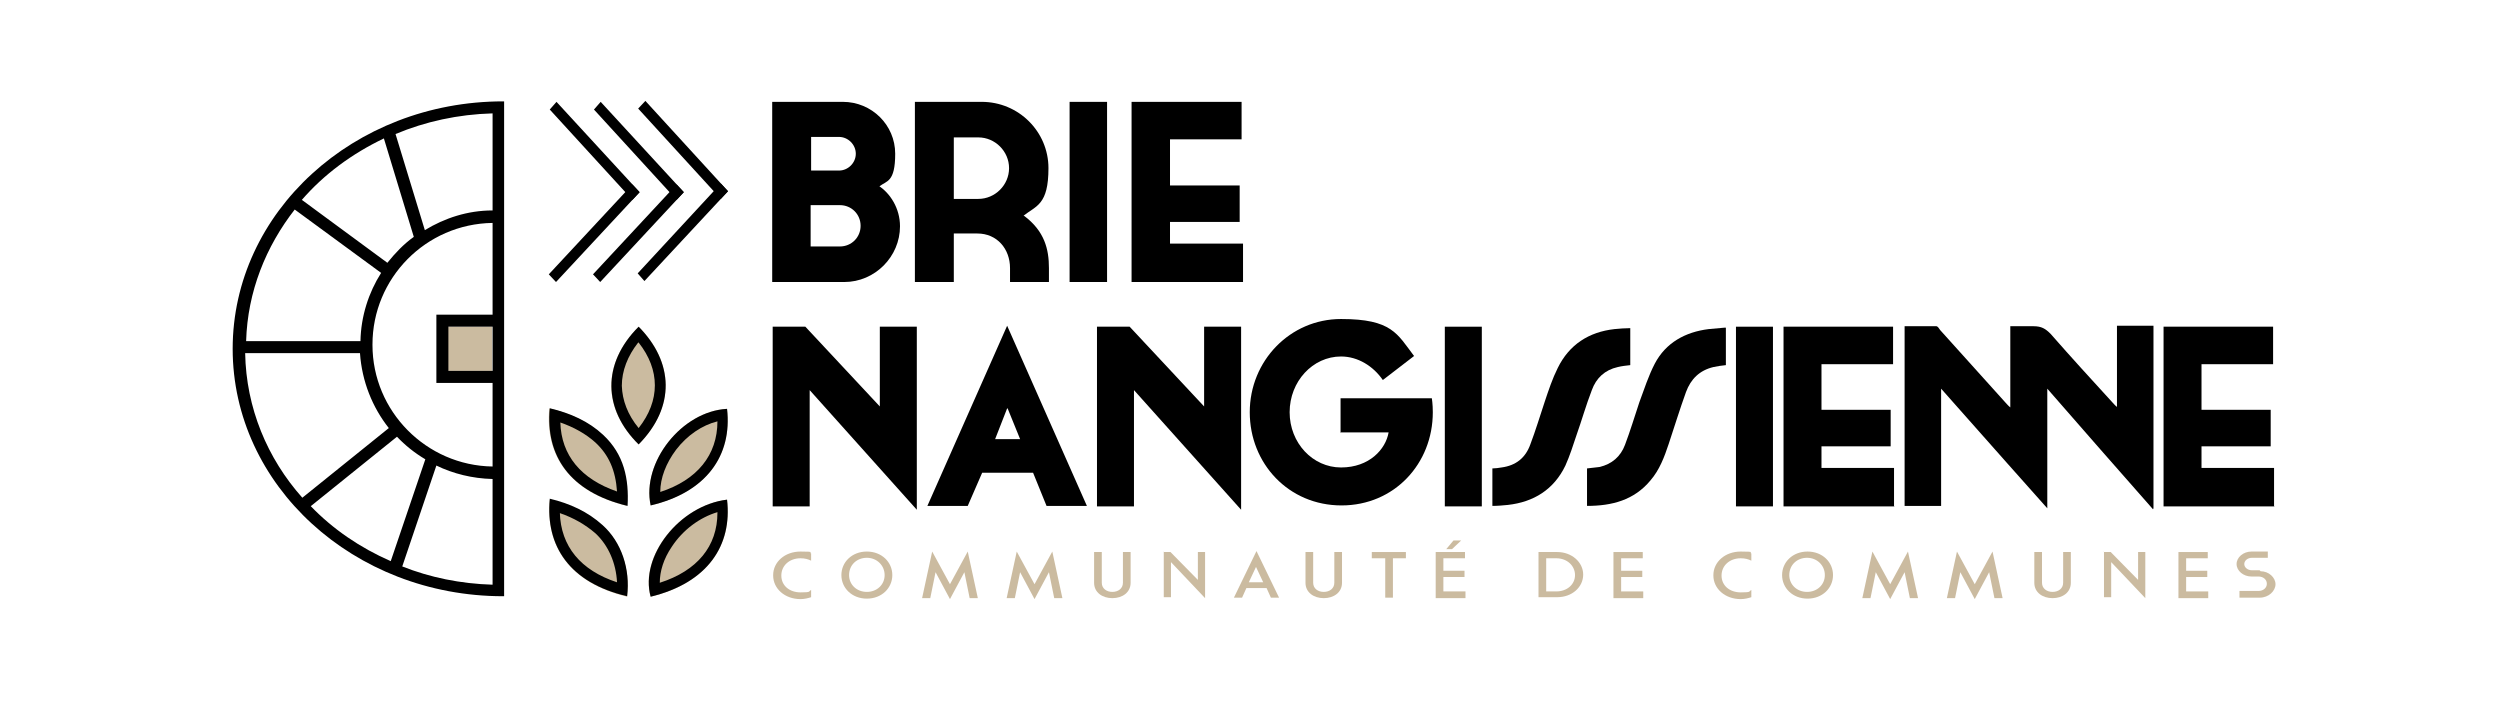 <?xml version="1.0" encoding="utf-8"?>
<svg xmlns="http://www.w3.org/2000/svg" height="146" id="Calque_1" version="1.1" viewBox="0 0 520.3 146.1" width="520">
  
  <defs>
    <style>
      .st0 {
        fill: #cbbba0;
      }
    </style>
  </defs>
  <g>
    <g>
      <path class="st0" d="M130.5,124.2c-12-2.9-17-10.5-16.1-20.2,4.2,1,7.9,2.7,11,5.5,3.9,3.5,5.8,9.1,5.1,14.8Z"/>
      <path class="st0" d="M130.5,105.3c-12-2.9-17.1-10.5-16.2-20.3,4.2,1,8,2.7,11,5.5,4.4,4.1,5.5,9.2,5.1,14.8Z"/>
      <path class="st0" d="M132.9,68c7.3,7.3,7.7,16.6,0,24.5-7.5-7.3-7.7-16.8,0-24.5Z"/>
      <path class="st0" d="M151.3,104c1.1,9.4-3.9,17.3-15.9,20.2-2.4-8.4,6-19,15.9-20.2Z"/>
      <path class="st0" d="M151.3,85.1c1.1,9.7-4.3,17.3-15.9,20.1-1.9-9,6.5-19.6,15.9-20.1Z"/>
    </g>
    <g>
      <path d="M116.5,106.8c2.9,1,5.3,2.4,7.4,4.2,2.7,2.5,4.3,6.2,4.5,10.2-7.6-2.5-11.7-7.5-11.9-14.5M114.4,103.9c-.9,9.7,4.1,17.4,16.1,20.2.7-5.7-1.2-11.3-5.1-14.8-3.1-2.8-6.8-4.5-11-5.5h0Z"/>
      <path d="M116.5,87.9c2.9,1,5.4,2.4,7.4,4.2,2.8,2.6,4.2,5.8,4.5,10.2-7.5-2.6-11.6-7.5-11.8-14.4M114.4,85c-.9,9.8,4.1,17.4,16.2,20.3.3-5.6-.7-10.7-5.1-14.8-3-2.8-6.8-4.5-11-5.5h0Z"/>
      <path d="M132.9,71.3c4.5,5.7,4.5,12.1,0,17.8-2.3-2.8-3.4-5.8-3.5-8.8,0-3.1,1.2-6.2,3.4-9M132.9,68c-7.7,7.7-7.4,17.2,0,24.5,7.7-7.8,7.3-17.1,0-24.5h0Z"/>
      <path d="M149.3,106.7c0,7-4.2,12.1-12,14.6,0-2.4.8-5,2.5-7.5,2.3-3.5,5.8-6.1,9.5-7.2M151.3,104c-9.9,1.2-18.2,11.8-15.9,20.2,11.9-2.9,17-10.7,15.9-20.2h0Z"/>
      <path d="M149.3,87.7c0,7-4.2,12.2-11.9,14.7,0-2.9,1.2-6,3.3-8.8,2.3-3,5.4-5.1,8.6-5.9M151.3,85.1c-9.4.5-17.8,11.1-15.9,20.1,11.6-2.7,17-10.4,15.9-20.1h0Z"/>
    </g>
  </g>
  <g>
    <polygon points="115.7 58.7 114.2 57.1 131.6 38.4 133.1 40 115.7 58.7"/>
    <polygon points="131.6 41.6 133.1 40 115.8 21.2 114.4 22.8 131.6 41.6"/>
  </g>
  <g>
    <polygon points="134.1 58.5 132.7 56.9 150 38.2 151.5 39.8 134.1 58.5"/>
    <polygon points="150 41.4 151.5 39.8 134.3 21 132.8 22.6 150 41.4"/>
  </g>
  <g>
    <polygon points="124.9 58.7 123.4 57.1 140.8 38.4 142.3 40 124.9 58.7"/>
    <polygon points="140.8 41.6 142.3 40 125 21.2 123.6 22.8 140.8 41.6"/>
  </g>
  <g>
    <path d="M369,105.4h-7.7v-37.4h7.7v37.4Z"/>
    <path d="M308.4,105.4h-7.7v-37.4h7.7v37.4Z"/>
    <path d="M448.1,106c-7.4-8.4-14.6-16.6-22-25.1v24.9c0,0-14.7-16.5-22.1-24.9v24.4h-7.6v-37.4h6.6c.3,0,.6.5.8.8,4.5,5,9.1,10.1,13.6,15.1.3.3.5.6,1,1v-16.9h4.8c1.7,0,2.5.5,3.6,1.6,4.2,4.8,8.5,9.5,12.8,14.2.3.3.5.6,1,1v-16.9h7.6v38h0Z"/>
    <path d="M473.4,105.4h-23.1v-37.4h22.8v7.8h-14.9v9.5h14.4v7.6h-14.4v4.5h15.1v7.9h0Z"/>
    <g>
      <path d="M230.4,58.7h-7.8V21.2h7.8v37.5h0Z"/>
      <path d="M258.7,58.7h-23.2V21.2h22.9v7.8h-14.9v9.6h14.5v7.6h-14.5v4.5h15.2v8h0Z"/>
    </g>
    <path d="M394.3,105.4h-23.1v-37.4h22.8v7.8h-14.9v9.5h14.4v7.6h-14.4v4.5h15.1v7.9h0Z"/>
    <path d="M339.3,68.2v7.8c-.9.1-1.8.2-2.6.4-2.7.6-4.5,2.3-5.4,4.8-1.2,3.1-2.1,6.3-3.2,9.4-.7,2.1-1.4,4.3-2.3,6.3-2.4,5-6.6,7.6-12,8.2-1,.1-2.1.2-3.2.2v-7.8c.6,0,1.3-.1,1.9-.2,3-.4,5-2,6-4.8,1.1-2.9,2-5.9,3-8.9.8-2.4,1.6-4.8,2.7-7,2.4-4.9,6.5-7.5,11.8-8.1,1.1-.1,2.2-.2,3.3-.2h0Z"/>
    <path d="M359.2,68.2v7.8c-.9.1-1.7.2-2.6.4-2.9.7-4.7,2.5-5.7,5.2-1.3,3.6-2.4,7.2-3.6,10.8-.9,2.7-1.9,5.4-3.8,7.6-3.4,4.1-8,5.3-13.2,5.3v-7.8c.9-.1,1.7-.2,2.6-.3,2.6-.6,4.4-2.2,5.3-4.6,1.1-2.9,2-5.9,3-8.9,1-2.7,1.9-5.5,3.2-8,2.3-4.4,6.4-6.6,11.2-7.2,1.1-.1,2.2-.2,3.3-.3h0Z"/>
    <path d="M182.9,38.7c2.3,1.5,4.4,4.6,4.4,8.4,0,6.3-5.2,11.6-11.6,11.6h-15V21.2h14.7c6,0,10.9,4.8,10.9,10.8s-1.8,5.6-3.3,6.8h0ZM168.8,35.5h5.8c1.9,0,3.5-1.6,3.5-3.5s-1.6-3.5-3.5-3.5h-5.8v7h0ZM174.8,51.3c2.4,0,4.3-1.9,4.3-4.3s-1.9-4.3-4.3-4.3h-6.1v8.6h6.1Z"/>
    <path d="M213.1,44.9c4.3,3.2,5.2,7,5.2,10.9v2.9h-8.1v-2.9c0-4-2.7-7.2-6.8-7.2h-4.9v10.1h-8.1V21.2h13.9c7.7,0,13.9,6.2,13.9,13.8s-2.5,7.8-5.2,9.9h0ZM203.6,28.6h-5.1v12.8h5.1c3.5,0,6.4-2.9,6.4-6.4s-2.9-6.4-6.4-6.4Z"/>
    <path d="M160.7,68h6.9l15.5,16.6v-16.6h7.7v38.1l-22.3-24.9v24.2h-7.7s0-37.4,0-37.4Z"/>
    <path d="M228.2,68h6.9l15.5,16.6v-16.6h7.7v38.1l-22.3-24.9v24.2h-7.7s0-37.4,0-37.4Z"/>
    <path d="M204.4,98.4l-3,6.9h-8.4l16.6-37.5,16.6,37.5h-8.4l-2.8-6.9h-10.5ZM209.6,85l-2.5,6.4h5.2l-2.6-6.4h0Z"/>
    <path d="M279,90.1v-7.2h19s.2,1.2.2,2.9c0,10.7-8,19.4-19,19.4s-19.1-8.7-19.1-19.4,8.4-19.4,19-19.4,11.7,3.1,15.2,7.7l-6.5,5c-2-2.9-5.2-4.9-8.7-4.9-5.9,0-10.7,5.2-10.7,11.6s4.8,11.5,10.7,11.5,9.3-3.8,9.9-7.3h-10.1,0Z"/>
  </g>
  <g>
    <path class="st0" d="M160.9,119.7c0-2.7,2.4-4.9,5.7-4.9s1.6.2,2.2.4v1.5c-.6-.3-1.3-.5-2.2-.5-2.3,0-4,1.5-4,3.6s1.7,3.5,4,3.5,1.6-.2,2.2-.5v1.5c-.6.2-1.4.4-2.2.4-3.3,0-5.7-2.2-5.7-4.9h0Z"/>
    <path class="st0" d="M175.1,119.7c0-2.7,2.2-4.9,5.3-4.9s5.3,2.2,5.3,4.9-2.2,4.9-5.3,4.9-5.3-2.2-5.3-4.9ZM176.7,119.7c0,2,1.6,3.5,3.7,3.5s3.7-1.5,3.7-3.5-1.6-3.6-3.7-3.6-3.7,1.5-3.7,3.6Z"/>
    <path class="st0" d="M197.7,121.6l3.7-6.8,2.1,9.7h-1.7l-1.1-5.4-3,5.6-3-5.6-1.1,5.4h-1.7l2.1-9.7,3.7,6.8h0Z"/>
    <path class="st0" d="M215.3,121.6l3.7-6.8,2.1,9.7h-1.7l-1.1-5.4-3,5.6-3-5.6-1.1,5.4h-1.7l2.1-9.7,3.7,6.8h0Z"/>
    <path class="st0" d="M229.3,114.9v6.4c0,1.2,1,1.9,2.2,1.9s2.2-.7,2.2-1.9v-6.4h1.6v6.4c0,2-1.7,3.2-3.8,3.2s-3.8-1.2-3.8-3.2v-6.4h1.6,0Z"/>
    <path class="st0" d="M242.1,114.9h1.5l5.7,5.8v-5.8h1.5v9.6l-7.1-7.5v7.3h-1.5v-9.5h0Z"/>
    <path class="st0" d="M263.5,122.4h-4.1l-.9,2h-1.7l4.7-9.7,4.7,9.7h-1.7l-.9-2ZM260,121.2h2.9l-1.5-3.2-1.5,3.2Z"/>
    <path class="st0" d="M273.3,114.9v6.4c0,1.2,1,1.9,2.2,1.9s2.2-.7,2.2-1.9v-6.4h1.6v6.4c0,2-1.7,3.2-3.8,3.2s-3.8-1.2-3.8-3.2v-6.4h1.6,0Z"/>
    <path class="st0" d="M288.2,116.2h-2.7v-1.3h7.1v1.3h-2.7v8.2h-1.6v-8.2h0Z"/>
    <path class="st0" d="M298.8,114.9h6.1v1.3h-4.5v2.6h4.4v1.3h-4.4v3h4.6v1.4h-6.2v-9.5h0ZM302.5,112.5h1.6l-1.9,1.8h-1.2l1.5-1.8Z"/>
    <path class="st0" d="M320.2,114.9h3.9c3,0,5.4,2.1,5.4,4.7s-2.3,4.7-5.4,4.7h-3.9v-9.5h0ZM323.9,123.1c2.3,0,3.9-1.5,3.9-3.4s-1.6-3.5-3.9-3.5h-2.1v6.9h2.1Z"/>
    <path class="st0" d="M335.8,114.9h6.1v1.3h-4.5v2.6h4.4v1.3h-4.4v3h4.6v1.4h-6.2v-9.5h0Z"/>
    <path class="st0" d="M356.6,119.7c0-2.7,2.4-4.9,5.7-4.9s1.6.2,2.2.4v1.5c-.6-.3-1.3-.5-2.2-.5-2.3,0-4,1.5-4,3.6s1.7,3.5,4,3.5,1.6-.2,2.2-.5v1.5c-.6.2-1.4.4-2.2.4-3.3,0-5.7-2.2-5.7-4.9h0Z"/>
    <path class="st0" d="M370.9,119.7c0-2.7,2.2-4.9,5.3-4.9s5.3,2.2,5.3,4.9-2.2,4.9-5.3,4.9-5.3-2.2-5.3-4.9ZM372.4,119.7c0,2,1.6,3.5,3.7,3.5s3.7-1.5,3.7-3.5-1.6-3.6-3.7-3.6-3.7,1.5-3.7,3.6Z"/>
    <path class="st0" d="M393.4,121.6l3.7-6.8,2.1,9.7h-1.7l-1.1-5.4-3,5.6-3-5.6-1.1,5.4h-1.7l2.1-9.7,3.7,6.8h0Z"/>
    <path class="st0" d="M411,121.6l3.7-6.8,2.1,9.7h-1.7l-1.1-5.4-3,5.6-3-5.6-1.1,5.4h-1.7l2.1-9.7,3.7,6.8h0Z"/>
    <path class="st0" d="M425,114.9v6.4c0,1.2,1,1.9,2.2,1.9s2.2-.7,2.2-1.9v-6.4h1.6v6.4c0,2-1.7,3.2-3.8,3.2s-3.8-1.2-3.8-3.2v-6.4h1.6,0Z"/>
    <path class="st0" d="M437.8,114.9h1.5l5.7,5.8v-5.8h1.5v9.6l-7.1-7.5v7.3h-1.5v-9.5Z"/>
    <path class="st0" d="M453.4,114.9h6.1v1.3h-4.5v2.6h4.4v1.3h-4.4v3h4.6v1.4h-6.2v-9.5h0Z"/>
    <path class="st0" d="M470.5,118.9c1.7,0,3.1,1.3,3.1,2.7s-1.4,2.8-3.3,2.8h-4.2v-1.4h4c.9,0,1.7-.6,1.7-1.5s-.8-1.5-1.7-1.5h-1.5c-1.7,0-3.1-1.2-3.1-2.6s1.4-2.6,3.1-2.6h3.4v1.3h-3.3c-.9,0-1.6.6-1.6,1.3s.7,1.3,1.6,1.3h1.6,0Z"/>
  </g>
  <rect class="st0" height="9.2" width="9.2" x="93.2" y="68"/>
  <path d="M104.7,21.1c-31.1,0-56.3,23.1-56.3,51.5s25.2,51.5,56.3,51.5h.2V21.1h-.2ZM102.5,23.5v20.3c-5.2,0-10,1.6-14.1,4.1l-6.1-20c6.2-2.6,13-4.1,20.2-4.3ZM79.9,28.9l6.2,20.4c-2.1,1.5-3.9,3.4-5.5,5.4l-17.8-13.1c4.6-5.3,10.4-9.6,17.1-12.8h0ZM61.3,43.6l18,13.2c-2.6,4.1-4.2,9-4.3,14.2h-23.8c.3-10.3,4.1-19.7,10.2-27.5ZM62.9,103.6c-7.3-8.2-11.7-18.7-11.9-30.1h23.9c.4,5.9,2.6,11.3,6,15.6l-18,14.5ZM64.6,105.4l18-14.5c1.7,1.8,3.7,3.4,5.9,4.7l-7.2,21.2c-6.4-2.8-12.1-6.7-16.7-11.5h0ZM102.5,121.7c-6.7-.2-13-1.5-18.8-3.8l7.1-21c3.5,1.7,7.5,2.7,11.7,2.8v22h0ZM77.5,71.7c0-13.8,11.1-25.1,25-25.3v19.1h-11.7v1.1h0v11.7h0v1.4h11.7v17.4c-13.8-.2-25-11.5-25-25.3h0ZM102.5,68v9.2h-9.2v-9.2h9.2Z"/>
</svg>